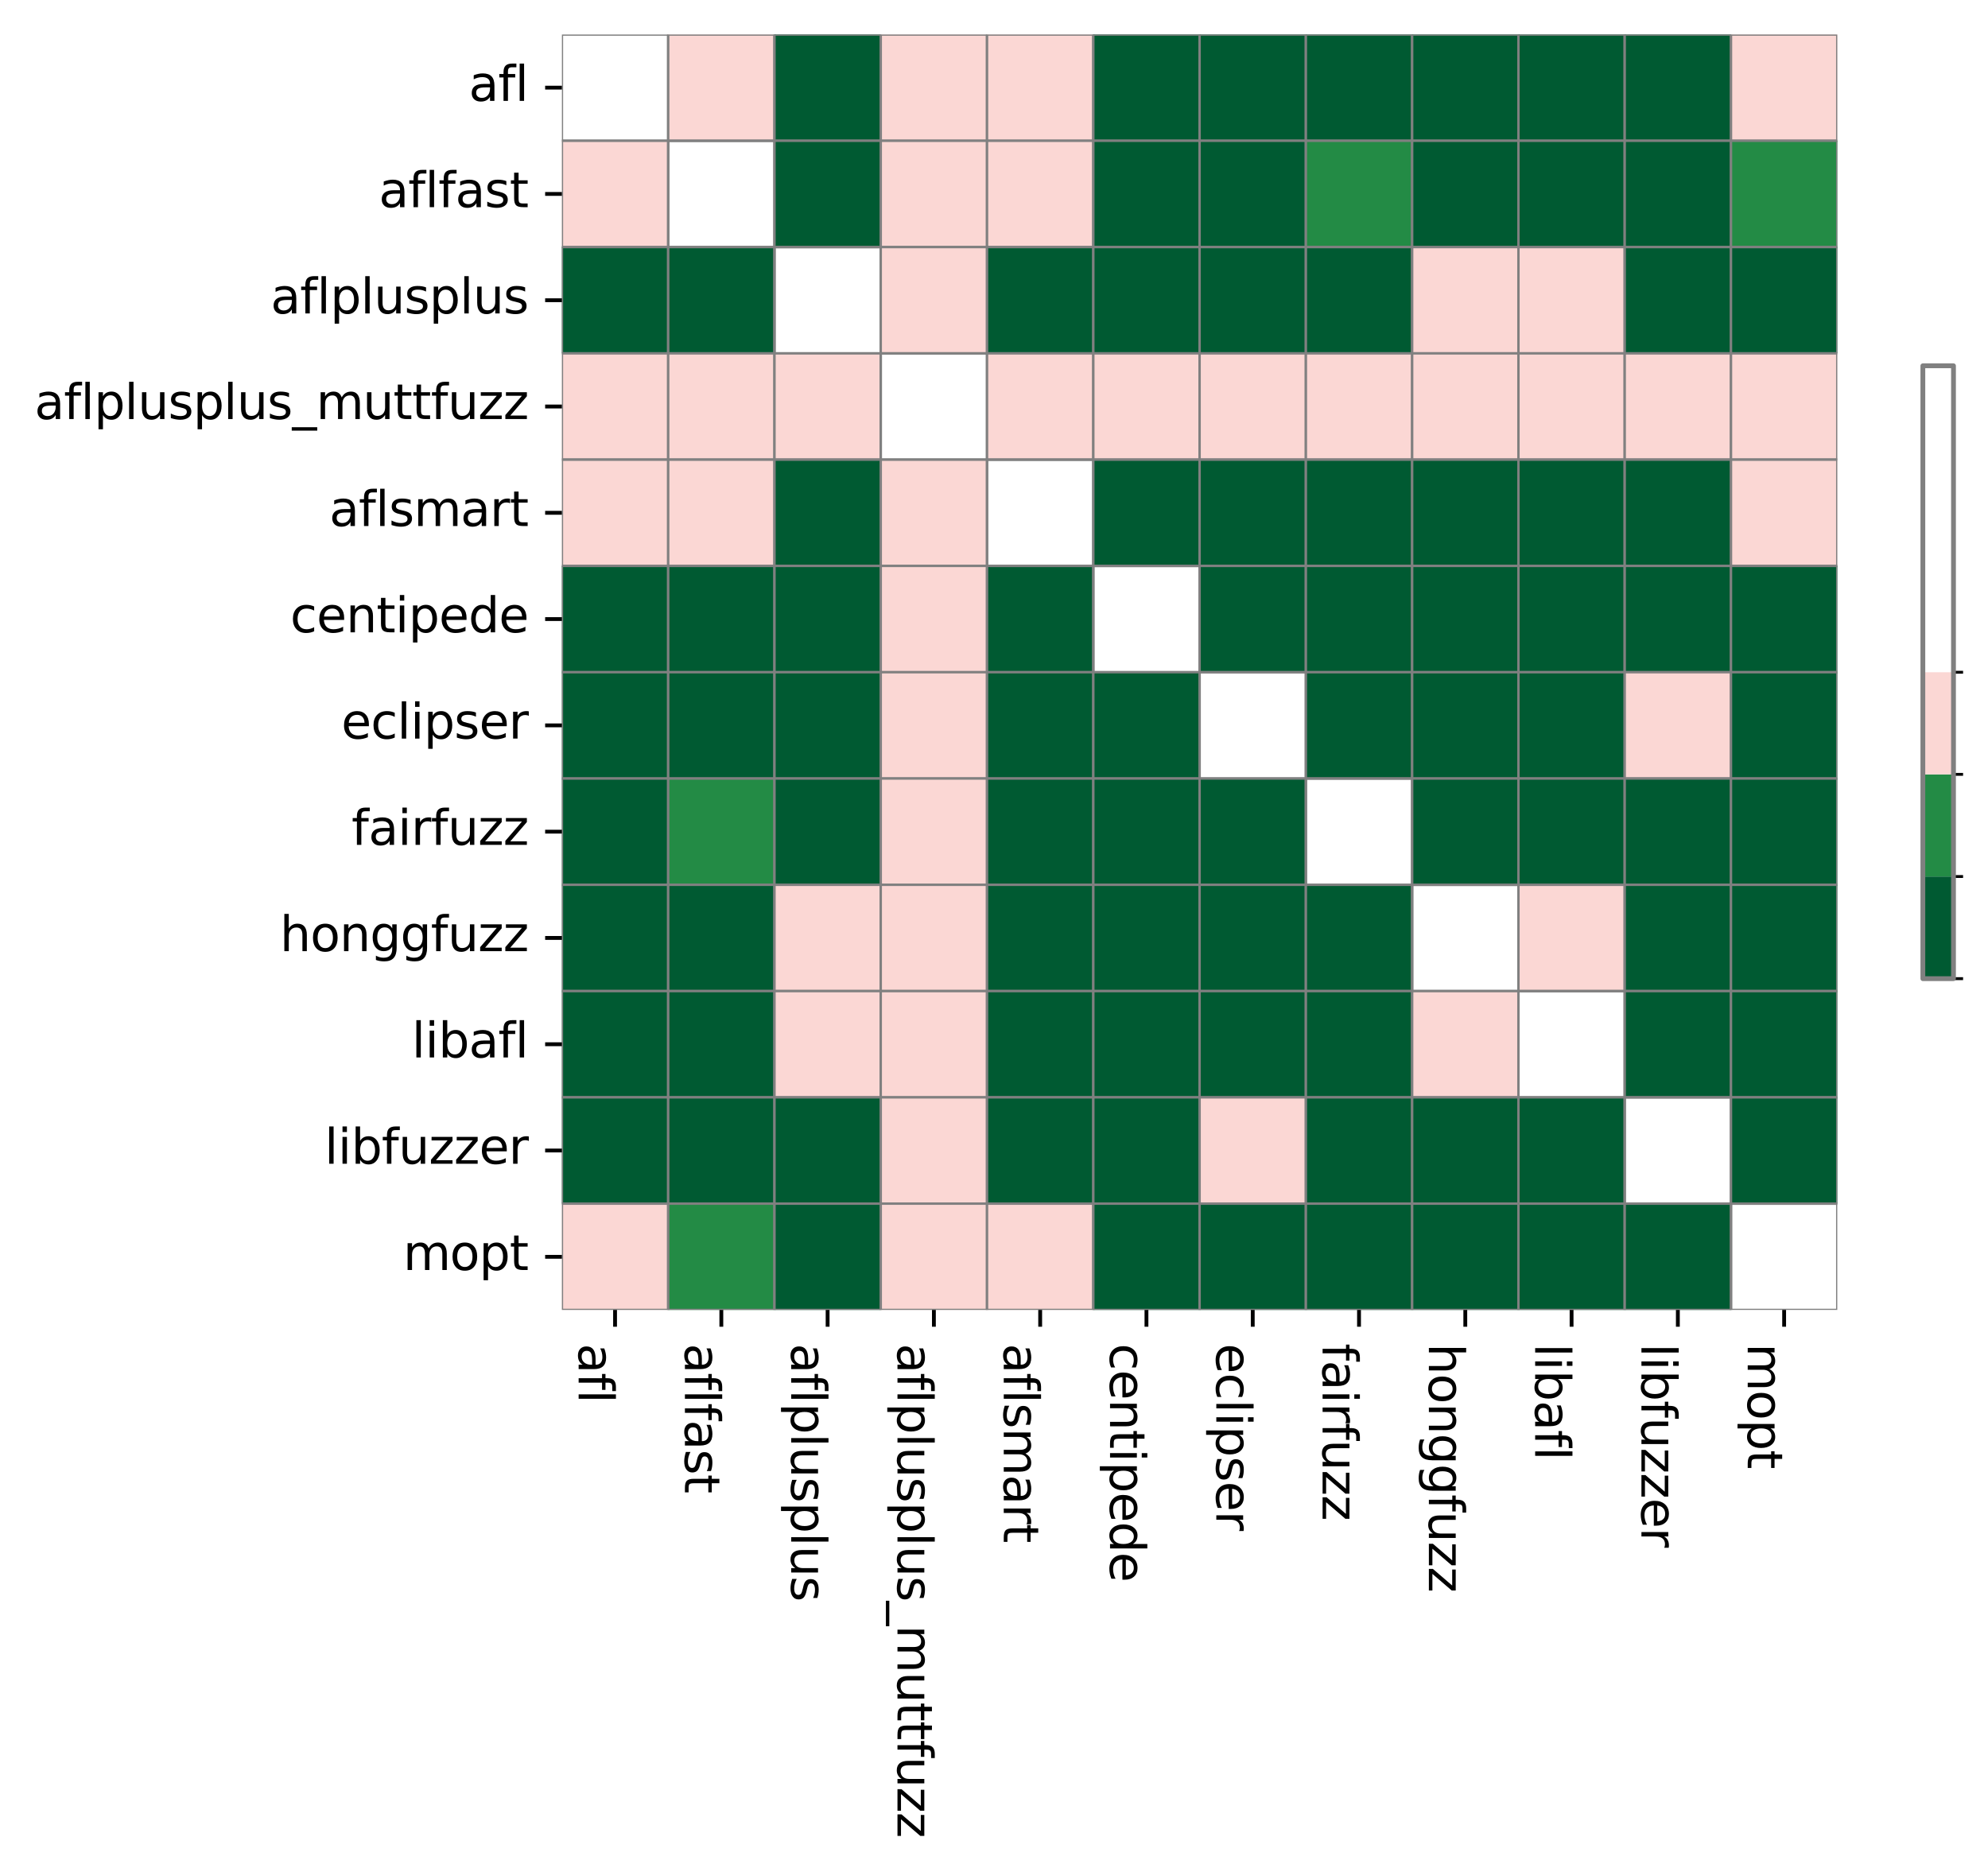 <?xml version="1.0" encoding="utf-8" standalone="no"?>
<!DOCTYPE svg PUBLIC "-//W3C//DTD SVG 1.1//EN"
  "http://www.w3.org/Graphics/SVG/1.1/DTD/svg11.dtd">
<svg xmlns:xlink="http://www.w3.org/1999/xlink" width="414.808pt" height="390.559pt" viewBox="0 0 414.808 390.559" xmlns="http://www.w3.org/2000/svg" version="1.1">
 <defs>
  <style type="text/css">*{stroke-linejoin: round; stroke-linecap: butt}</style>
 </defs>
 <g id="figure_1">
  <g id="patch_1">
   <path d="M 0 390.559 
L 414.808 390.559 
L 414.808 -0 
L 0 -0 
z
" style="fill: #ffffff"/>
  </g>
  <g id="axes_1">
   <g id="patch_2">
    <path d="M 117.247 273.312 
L 383.359 273.312 
L 383.359 7.2 
L 117.247 7.2 
z
" style="fill: #ffffff"/>
   </g>
   <g id="QuadMesh_1">
    <path d="M 117.247 7.2 
L 139.423 7.2 
L 139.423 29.376 
L 117.247 29.376 
L 117.247 7.2 
" clip-path="url(#pd96c0e16a4)" style="fill: none; stroke: #808080; stroke-width: 0.5"/>
    <path d="M 139.423 7.2 
L 161.599 7.2 
L 161.599 29.376 
L 139.423 29.376 
L 139.423 7.2 
" clip-path="url(#pd96c0e16a4)" style="fill: #fbd7d4; stroke: #808080; stroke-width: 0.5"/>
    <path d="M 161.599 7.2 
L 183.775 7.2 
L 183.775 29.376 
L 161.599 29.376 
L 161.599 7.2 
" clip-path="url(#pd96c0e16a4)" style="fill: #005a32; stroke: #808080; stroke-width: 0.5"/>
    <path d="M 183.775 7.2 
L 205.951 7.2 
L 205.951 29.376 
L 183.775 29.376 
L 183.775 7.2 
" clip-path="url(#pd96c0e16a4)" style="fill: #fbd7d4; stroke: #808080; stroke-width: 0.5"/>
    <path d="M 205.951 7.2 
L 228.127 7.2 
L 228.127 29.376 
L 205.951 29.376 
L 205.951 7.2 
" clip-path="url(#pd96c0e16a4)" style="fill: #fbd7d4; stroke: #808080; stroke-width: 0.5"/>
    <path d="M 228.127 7.2 
L 250.303 7.2 
L 250.303 29.376 
L 228.127 29.376 
L 228.127 7.2 
" clip-path="url(#pd96c0e16a4)" style="fill: #005a32; stroke: #808080; stroke-width: 0.5"/>
    <path d="M 250.303 7.2 
L 272.479 7.2 
L 272.479 29.376 
L 250.303 29.376 
L 250.303 7.2 
" clip-path="url(#pd96c0e16a4)" style="fill: #005a32; stroke: #808080; stroke-width: 0.5"/>
    <path d="M 272.479 7.2 
L 294.655 7.2 
L 294.655 29.376 
L 272.479 29.376 
L 272.479 7.2 
" clip-path="url(#pd96c0e16a4)" style="fill: #005a32; stroke: #808080; stroke-width: 0.5"/>
    <path d="M 294.655 7.2 
L 316.831 7.2 
L 316.831 29.376 
L 294.655 29.376 
L 294.655 7.2 
" clip-path="url(#pd96c0e16a4)" style="fill: #005a32; stroke: #808080; stroke-width: 0.5"/>
    <path d="M 316.831 7.2 
L 339.007 7.2 
L 339.007 29.376 
L 316.831 29.376 
L 316.831 7.2 
" clip-path="url(#pd96c0e16a4)" style="fill: #005a32; stroke: #808080; stroke-width: 0.5"/>
    <path d="M 339.007 7.2 
L 361.183 7.2 
L 361.183 29.376 
L 339.007 29.376 
L 339.007 7.2 
" clip-path="url(#pd96c0e16a4)" style="fill: #005a32; stroke: #808080; stroke-width: 0.5"/>
    <path d="M 361.183 7.2 
L 383.359 7.2 
L 383.359 29.376 
L 361.183 29.376 
L 361.183 7.2 
" clip-path="url(#pd96c0e16a4)" style="fill: #fbd7d4; stroke: #808080; stroke-width: 0.5"/>
    <path d="M 117.247 29.376 
L 139.423 29.376 
L 139.423 51.552 
L 117.247 51.552 
L 117.247 29.376 
" clip-path="url(#pd96c0e16a4)" style="fill: #fbd7d4; stroke: #808080; stroke-width: 0.5"/>
    <path d="M 139.423 29.376 
L 161.599 29.376 
L 161.599 51.552 
L 139.423 51.552 
L 139.423 29.376 
" clip-path="url(#pd96c0e16a4)" style="fill: none; stroke: #808080; stroke-width: 0.5"/>
    <path d="M 161.599 29.376 
L 183.775 29.376 
L 183.775 51.552 
L 161.599 51.552 
L 161.599 29.376 
" clip-path="url(#pd96c0e16a4)" style="fill: #005a32; stroke: #808080; stroke-width: 0.5"/>
    <path d="M 183.775 29.376 
L 205.951 29.376 
L 205.951 51.552 
L 183.775 51.552 
L 183.775 29.376 
" clip-path="url(#pd96c0e16a4)" style="fill: #fbd7d4; stroke: #808080; stroke-width: 0.5"/>
    <path d="M 205.951 29.376 
L 228.127 29.376 
L 228.127 51.552 
L 205.951 51.552 
L 205.951 29.376 
" clip-path="url(#pd96c0e16a4)" style="fill: #fbd7d4; stroke: #808080; stroke-width: 0.5"/>
    <path d="M 228.127 29.376 
L 250.303 29.376 
L 250.303 51.552 
L 228.127 51.552 
L 228.127 29.376 
" clip-path="url(#pd96c0e16a4)" style="fill: #005a32; stroke: #808080; stroke-width: 0.5"/>
    <path d="M 250.303 29.376 
L 272.479 29.376 
L 272.479 51.552 
L 250.303 51.552 
L 250.303 29.376 
" clip-path="url(#pd96c0e16a4)" style="fill: #005a32; stroke: #808080; stroke-width: 0.5"/>
    <path d="M 272.479 29.376 
L 294.655 29.376 
L 294.655 51.552 
L 272.479 51.552 
L 272.479 29.376 
" clip-path="url(#pd96c0e16a4)" style="fill: #238b45; stroke: #808080; stroke-width: 0.5"/>
    <path d="M 294.655 29.376 
L 316.831 29.376 
L 316.831 51.552 
L 294.655 51.552 
L 294.655 29.376 
" clip-path="url(#pd96c0e16a4)" style="fill: #005a32; stroke: #808080; stroke-width: 0.5"/>
    <path d="M 316.831 29.376 
L 339.007 29.376 
L 339.007 51.552 
L 316.831 51.552 
L 316.831 29.376 
" clip-path="url(#pd96c0e16a4)" style="fill: #005a32; stroke: #808080; stroke-width: 0.5"/>
    <path d="M 339.007 29.376 
L 361.183 29.376 
L 361.183 51.552 
L 339.007 51.552 
L 339.007 29.376 
" clip-path="url(#pd96c0e16a4)" style="fill: #005a32; stroke: #808080; stroke-width: 0.5"/>
    <path d="M 361.183 29.376 
L 383.359 29.376 
L 383.359 51.552 
L 361.183 51.552 
L 361.183 29.376 
" clip-path="url(#pd96c0e16a4)" style="fill: #238b45; stroke: #808080; stroke-width: 0.5"/>
    <path d="M 117.247 51.552 
L 139.423 51.552 
L 139.423 73.728 
L 117.247 73.728 
L 117.247 51.552 
" clip-path="url(#pd96c0e16a4)" style="fill: #005a32; stroke: #808080; stroke-width: 0.5"/>
    <path d="M 139.423 51.552 
L 161.599 51.552 
L 161.599 73.728 
L 139.423 73.728 
L 139.423 51.552 
" clip-path="url(#pd96c0e16a4)" style="fill: #005a32; stroke: #808080; stroke-width: 0.5"/>
    <path d="M 161.599 51.552 
L 183.775 51.552 
L 183.775 73.728 
L 161.599 73.728 
L 161.599 51.552 
" clip-path="url(#pd96c0e16a4)" style="fill: none; stroke: #808080; stroke-width: 0.5"/>
    <path d="M 183.775 51.552 
L 205.951 51.552 
L 205.951 73.728 
L 183.775 73.728 
L 183.775 51.552 
" clip-path="url(#pd96c0e16a4)" style="fill: #fbd7d4; stroke: #808080; stroke-width: 0.5"/>
    <path d="M 205.951 51.552 
L 228.127 51.552 
L 228.127 73.728 
L 205.951 73.728 
L 205.951 51.552 
" clip-path="url(#pd96c0e16a4)" style="fill: #005a32; stroke: #808080; stroke-width: 0.5"/>
    <path d="M 228.127 51.552 
L 250.303 51.552 
L 250.303 73.728 
L 228.127 73.728 
L 228.127 51.552 
" clip-path="url(#pd96c0e16a4)" style="fill: #005a32; stroke: #808080; stroke-width: 0.5"/>
    <path d="M 250.303 51.552 
L 272.479 51.552 
L 272.479 73.728 
L 250.303 73.728 
L 250.303 51.552 
" clip-path="url(#pd96c0e16a4)" style="fill: #005a32; stroke: #808080; stroke-width: 0.5"/>
    <path d="M 272.479 51.552 
L 294.655 51.552 
L 294.655 73.728 
L 272.479 73.728 
L 272.479 51.552 
" clip-path="url(#pd96c0e16a4)" style="fill: #005a32; stroke: #808080; stroke-width: 0.5"/>
    <path d="M 294.655 51.552 
L 316.831 51.552 
L 316.831 73.728 
L 294.655 73.728 
L 294.655 51.552 
" clip-path="url(#pd96c0e16a4)" style="fill: #fbd7d4; stroke: #808080; stroke-width: 0.5"/>
    <path d="M 316.831 51.552 
L 339.007 51.552 
L 339.007 73.728 
L 316.831 73.728 
L 316.831 51.552 
" clip-path="url(#pd96c0e16a4)" style="fill: #fbd7d4; stroke: #808080; stroke-width: 0.5"/>
    <path d="M 339.007 51.552 
L 361.183 51.552 
L 361.183 73.728 
L 339.007 73.728 
L 339.007 51.552 
" clip-path="url(#pd96c0e16a4)" style="fill: #005a32; stroke: #808080; stroke-width: 0.5"/>
    <path d="M 361.183 51.552 
L 383.359 51.552 
L 383.359 73.728 
L 361.183 73.728 
L 361.183 51.552 
" clip-path="url(#pd96c0e16a4)" style="fill: #005a32; stroke: #808080; stroke-width: 0.5"/>
    <path d="M 117.247 73.728 
L 139.423 73.728 
L 139.423 95.904 
L 117.247 95.904 
L 117.247 73.728 
" clip-path="url(#pd96c0e16a4)" style="fill: #fbd7d4; stroke: #808080; stroke-width: 0.5"/>
    <path d="M 139.423 73.728 
L 161.599 73.728 
L 161.599 95.904 
L 139.423 95.904 
L 139.423 73.728 
" clip-path="url(#pd96c0e16a4)" style="fill: #fbd7d4; stroke: #808080; stroke-width: 0.5"/>
    <path d="M 161.599 73.728 
L 183.775 73.728 
L 183.775 95.904 
L 161.599 95.904 
L 161.599 73.728 
" clip-path="url(#pd96c0e16a4)" style="fill: #fbd7d4; stroke: #808080; stroke-width: 0.5"/>
    <path d="M 183.775 73.728 
L 205.951 73.728 
L 205.951 95.904 
L 183.775 95.904 
L 183.775 73.728 
" clip-path="url(#pd96c0e16a4)" style="fill: none; stroke: #808080; stroke-width: 0.5"/>
    <path d="M 205.951 73.728 
L 228.127 73.728 
L 228.127 95.904 
L 205.951 95.904 
L 205.951 73.728 
" clip-path="url(#pd96c0e16a4)" style="fill: #fbd7d4; stroke: #808080; stroke-width: 0.5"/>
    <path d="M 228.127 73.728 
L 250.303 73.728 
L 250.303 95.904 
L 228.127 95.904 
L 228.127 73.728 
" clip-path="url(#pd96c0e16a4)" style="fill: #fbd7d4; stroke: #808080; stroke-width: 0.5"/>
    <path d="M 250.303 73.728 
L 272.479 73.728 
L 272.479 95.904 
L 250.303 95.904 
L 250.303 73.728 
" clip-path="url(#pd96c0e16a4)" style="fill: #fbd7d4; stroke: #808080; stroke-width: 0.5"/>
    <path d="M 272.479 73.728 
L 294.655 73.728 
L 294.655 95.904 
L 272.479 95.904 
L 272.479 73.728 
" clip-path="url(#pd96c0e16a4)" style="fill: #fbd7d4; stroke: #808080; stroke-width: 0.5"/>
    <path d="M 294.655 73.728 
L 316.831 73.728 
L 316.831 95.904 
L 294.655 95.904 
L 294.655 73.728 
" clip-path="url(#pd96c0e16a4)" style="fill: #fbd7d4; stroke: #808080; stroke-width: 0.5"/>
    <path d="M 316.831 73.728 
L 339.007 73.728 
L 339.007 95.904 
L 316.831 95.904 
L 316.831 73.728 
" clip-path="url(#pd96c0e16a4)" style="fill: #fbd7d4; stroke: #808080; stroke-width: 0.5"/>
    <path d="M 339.007 73.728 
L 361.183 73.728 
L 361.183 95.904 
L 339.007 95.904 
L 339.007 73.728 
" clip-path="url(#pd96c0e16a4)" style="fill: #fbd7d4; stroke: #808080; stroke-width: 0.5"/>
    <path d="M 361.183 73.728 
L 383.359 73.728 
L 383.359 95.904 
L 361.183 95.904 
L 361.183 73.728 
" clip-path="url(#pd96c0e16a4)" style="fill: #fbd7d4; stroke: #808080; stroke-width: 0.5"/>
    <path d="M 117.247 95.904 
L 139.423 95.904 
L 139.423 118.08 
L 117.247 118.08 
L 117.247 95.904 
" clip-path="url(#pd96c0e16a4)" style="fill: #fbd7d4; stroke: #808080; stroke-width: 0.5"/>
    <path d="M 139.423 95.904 
L 161.599 95.904 
L 161.599 118.08 
L 139.423 118.08 
L 139.423 95.904 
" clip-path="url(#pd96c0e16a4)" style="fill: #fbd7d4; stroke: #808080; stroke-width: 0.5"/>
    <path d="M 161.599 95.904 
L 183.775 95.904 
L 183.775 118.08 
L 161.599 118.08 
L 161.599 95.904 
" clip-path="url(#pd96c0e16a4)" style="fill: #005a32; stroke: #808080; stroke-width: 0.5"/>
    <path d="M 183.775 95.904 
L 205.951 95.904 
L 205.951 118.08 
L 183.775 118.08 
L 183.775 95.904 
" clip-path="url(#pd96c0e16a4)" style="fill: #fbd7d4; stroke: #808080; stroke-width: 0.5"/>
    <path d="M 205.951 95.904 
L 228.127 95.904 
L 228.127 118.08 
L 205.951 118.08 
L 205.951 95.904 
" clip-path="url(#pd96c0e16a4)" style="fill: none; stroke: #808080; stroke-width: 0.5"/>
    <path d="M 228.127 95.904 
L 250.303 95.904 
L 250.303 118.08 
L 228.127 118.08 
L 228.127 95.904 
" clip-path="url(#pd96c0e16a4)" style="fill: #005a32; stroke: #808080; stroke-width: 0.5"/>
    <path d="M 250.303 95.904 
L 272.479 95.904 
L 272.479 118.08 
L 250.303 118.08 
L 250.303 95.904 
" clip-path="url(#pd96c0e16a4)" style="fill: #005a32; stroke: #808080; stroke-width: 0.5"/>
    <path d="M 272.479 95.904 
L 294.655 95.904 
L 294.655 118.08 
L 272.479 118.08 
L 272.479 95.904 
" clip-path="url(#pd96c0e16a4)" style="fill: #005a32; stroke: #808080; stroke-width: 0.5"/>
    <path d="M 294.655 95.904 
L 316.831 95.904 
L 316.831 118.08 
L 294.655 118.08 
L 294.655 95.904 
" clip-path="url(#pd96c0e16a4)" style="fill: #005a32; stroke: #808080; stroke-width: 0.5"/>
    <path d="M 316.831 95.904 
L 339.007 95.904 
L 339.007 118.08 
L 316.831 118.08 
L 316.831 95.904 
" clip-path="url(#pd96c0e16a4)" style="fill: #005a32; stroke: #808080; stroke-width: 0.5"/>
    <path d="M 339.007 95.904 
L 361.183 95.904 
L 361.183 118.08 
L 339.007 118.08 
L 339.007 95.904 
" clip-path="url(#pd96c0e16a4)" style="fill: #005a32; stroke: #808080; stroke-width: 0.5"/>
    <path d="M 361.183 95.904 
L 383.359 95.904 
L 383.359 118.08 
L 361.183 118.08 
L 361.183 95.904 
" clip-path="url(#pd96c0e16a4)" style="fill: #fbd7d4; stroke: #808080; stroke-width: 0.5"/>
    <path d="M 117.247 118.08 
L 139.423 118.08 
L 139.423 140.256 
L 117.247 140.256 
L 117.247 118.08 
" clip-path="url(#pd96c0e16a4)" style="fill: #005a32; stroke: #808080; stroke-width: 0.5"/>
    <path d="M 139.423 118.08 
L 161.599 118.08 
L 161.599 140.256 
L 139.423 140.256 
L 139.423 118.08 
" clip-path="url(#pd96c0e16a4)" style="fill: #005a32; stroke: #808080; stroke-width: 0.5"/>
    <path d="M 161.599 118.08 
L 183.775 118.08 
L 183.775 140.256 
L 161.599 140.256 
L 161.599 118.08 
" clip-path="url(#pd96c0e16a4)" style="fill: #005a32; stroke: #808080; stroke-width: 0.5"/>
    <path d="M 183.775 118.08 
L 205.951 118.08 
L 205.951 140.256 
L 183.775 140.256 
L 183.775 118.08 
" clip-path="url(#pd96c0e16a4)" style="fill: #fbd7d4; stroke: #808080; stroke-width: 0.5"/>
    <path d="M 205.951 118.08 
L 228.127 118.08 
L 228.127 140.256 
L 205.951 140.256 
L 205.951 118.08 
" clip-path="url(#pd96c0e16a4)" style="fill: #005a32; stroke: #808080; stroke-width: 0.5"/>
    <path d="M 228.127 118.08 
L 250.303 118.08 
L 250.303 140.256 
L 228.127 140.256 
L 228.127 118.08 
" clip-path="url(#pd96c0e16a4)" style="fill: none; stroke: #808080; stroke-width: 0.5"/>
    <path d="M 250.303 118.08 
L 272.479 118.08 
L 272.479 140.256 
L 250.303 140.256 
L 250.303 118.08 
" clip-path="url(#pd96c0e16a4)" style="fill: #005a32; stroke: #808080; stroke-width: 0.5"/>
    <path d="M 272.479 118.08 
L 294.655 118.08 
L 294.655 140.256 
L 272.479 140.256 
L 272.479 118.08 
" clip-path="url(#pd96c0e16a4)" style="fill: #005a32; stroke: #808080; stroke-width: 0.5"/>
    <path d="M 294.655 118.08 
L 316.831 118.08 
L 316.831 140.256 
L 294.655 140.256 
L 294.655 118.08 
" clip-path="url(#pd96c0e16a4)" style="fill: #005a32; stroke: #808080; stroke-width: 0.5"/>
    <path d="M 316.831 118.08 
L 339.007 118.08 
L 339.007 140.256 
L 316.831 140.256 
L 316.831 118.08 
" clip-path="url(#pd96c0e16a4)" style="fill: #005a32; stroke: #808080; stroke-width: 0.5"/>
    <path d="M 339.007 118.08 
L 361.183 118.08 
L 361.183 140.256 
L 339.007 140.256 
L 339.007 118.08 
" clip-path="url(#pd96c0e16a4)" style="fill: #005a32; stroke: #808080; stroke-width: 0.5"/>
    <path d="M 361.183 118.08 
L 383.359 118.08 
L 383.359 140.256 
L 361.183 140.256 
L 361.183 118.08 
" clip-path="url(#pd96c0e16a4)" style="fill: #005a32; stroke: #808080; stroke-width: 0.5"/>
    <path d="M 117.247 140.256 
L 139.423 140.256 
L 139.423 162.432 
L 117.247 162.432 
L 117.247 140.256 
" clip-path="url(#pd96c0e16a4)" style="fill: #005a32; stroke: #808080; stroke-width: 0.5"/>
    <path d="M 139.423 140.256 
L 161.599 140.256 
L 161.599 162.432 
L 139.423 162.432 
L 139.423 140.256 
" clip-path="url(#pd96c0e16a4)" style="fill: #005a32; stroke: #808080; stroke-width: 0.5"/>
    <path d="M 161.599 140.256 
L 183.775 140.256 
L 183.775 162.432 
L 161.599 162.432 
L 161.599 140.256 
" clip-path="url(#pd96c0e16a4)" style="fill: #005a32; stroke: #808080; stroke-width: 0.5"/>
    <path d="M 183.775 140.256 
L 205.951 140.256 
L 205.951 162.432 
L 183.775 162.432 
L 183.775 140.256 
" clip-path="url(#pd96c0e16a4)" style="fill: #fbd7d4; stroke: #808080; stroke-width: 0.5"/>
    <path d="M 205.951 140.256 
L 228.127 140.256 
L 228.127 162.432 
L 205.951 162.432 
L 205.951 140.256 
" clip-path="url(#pd96c0e16a4)" style="fill: #005a32; stroke: #808080; stroke-width: 0.5"/>
    <path d="M 228.127 140.256 
L 250.303 140.256 
L 250.303 162.432 
L 228.127 162.432 
L 228.127 140.256 
" clip-path="url(#pd96c0e16a4)" style="fill: #005a32; stroke: #808080; stroke-width: 0.5"/>
    <path d="M 250.303 140.256 
L 272.479 140.256 
L 272.479 162.432 
L 250.303 162.432 
L 250.303 140.256 
" clip-path="url(#pd96c0e16a4)" style="fill: none; stroke: #808080; stroke-width: 0.5"/>
    <path d="M 272.479 140.256 
L 294.655 140.256 
L 294.655 162.432 
L 272.479 162.432 
L 272.479 140.256 
" clip-path="url(#pd96c0e16a4)" style="fill: #005a32; stroke: #808080; stroke-width: 0.5"/>
    <path d="M 294.655 140.256 
L 316.831 140.256 
L 316.831 162.432 
L 294.655 162.432 
L 294.655 140.256 
" clip-path="url(#pd96c0e16a4)" style="fill: #005a32; stroke: #808080; stroke-width: 0.5"/>
    <path d="M 316.831 140.256 
L 339.007 140.256 
L 339.007 162.432 
L 316.831 162.432 
L 316.831 140.256 
" clip-path="url(#pd96c0e16a4)" style="fill: #005a32; stroke: #808080; stroke-width: 0.5"/>
    <path d="M 339.007 140.256 
L 361.183 140.256 
L 361.183 162.432 
L 339.007 162.432 
L 339.007 140.256 
" clip-path="url(#pd96c0e16a4)" style="fill: #fbd7d4; stroke: #808080; stroke-width: 0.5"/>
    <path d="M 361.183 140.256 
L 383.359 140.256 
L 383.359 162.432 
L 361.183 162.432 
L 361.183 140.256 
" clip-path="url(#pd96c0e16a4)" style="fill: #005a32; stroke: #808080; stroke-width: 0.5"/>
    <path d="M 117.247 162.432 
L 139.423 162.432 
L 139.423 184.608 
L 117.247 184.608 
L 117.247 162.432 
" clip-path="url(#pd96c0e16a4)" style="fill: #005a32; stroke: #808080; stroke-width: 0.5"/>
    <path d="M 139.423 162.432 
L 161.599 162.432 
L 161.599 184.608 
L 139.423 184.608 
L 139.423 162.432 
" clip-path="url(#pd96c0e16a4)" style="fill: #238b45; stroke: #808080; stroke-width: 0.5"/>
    <path d="M 161.599 162.432 
L 183.775 162.432 
L 183.775 184.608 
L 161.599 184.608 
L 161.599 162.432 
" clip-path="url(#pd96c0e16a4)" style="fill: #005a32; stroke: #808080; stroke-width: 0.5"/>
    <path d="M 183.775 162.432 
L 205.951 162.432 
L 205.951 184.608 
L 183.775 184.608 
L 183.775 162.432 
" clip-path="url(#pd96c0e16a4)" style="fill: #fbd7d4; stroke: #808080; stroke-width: 0.5"/>
    <path d="M 205.951 162.432 
L 228.127 162.432 
L 228.127 184.608 
L 205.951 184.608 
L 205.951 162.432 
" clip-path="url(#pd96c0e16a4)" style="fill: #005a32; stroke: #808080; stroke-width: 0.5"/>
    <path d="M 228.127 162.432 
L 250.303 162.432 
L 250.303 184.608 
L 228.127 184.608 
L 228.127 162.432 
" clip-path="url(#pd96c0e16a4)" style="fill: #005a32; stroke: #808080; stroke-width: 0.5"/>
    <path d="M 250.303 162.432 
L 272.479 162.432 
L 272.479 184.608 
L 250.303 184.608 
L 250.303 162.432 
" clip-path="url(#pd96c0e16a4)" style="fill: #005a32; stroke: #808080; stroke-width: 0.5"/>
    <path d="M 272.479 162.432 
L 294.655 162.432 
L 294.655 184.608 
L 272.479 184.608 
L 272.479 162.432 
" clip-path="url(#pd96c0e16a4)" style="fill: none; stroke: #808080; stroke-width: 0.5"/>
    <path d="M 294.655 162.432 
L 316.831 162.432 
L 316.831 184.608 
L 294.655 184.608 
L 294.655 162.432 
" clip-path="url(#pd96c0e16a4)" style="fill: #005a32; stroke: #808080; stroke-width: 0.5"/>
    <path d="M 316.831 162.432 
L 339.007 162.432 
L 339.007 184.608 
L 316.831 184.608 
L 316.831 162.432 
" clip-path="url(#pd96c0e16a4)" style="fill: #005a32; stroke: #808080; stroke-width: 0.5"/>
    <path d="M 339.007 162.432 
L 361.183 162.432 
L 361.183 184.608 
L 339.007 184.608 
L 339.007 162.432 
" clip-path="url(#pd96c0e16a4)" style="fill: #005a32; stroke: #808080; stroke-width: 0.5"/>
    <path d="M 361.183 162.432 
L 383.359 162.432 
L 383.359 184.608 
L 361.183 184.608 
L 361.183 162.432 
" clip-path="url(#pd96c0e16a4)" style="fill: #005a32; stroke: #808080; stroke-width: 0.5"/>
    <path d="M 117.247 184.608 
L 139.423 184.608 
L 139.423 206.784 
L 117.247 206.784 
L 117.247 184.608 
" clip-path="url(#pd96c0e16a4)" style="fill: #005a32; stroke: #808080; stroke-width: 0.5"/>
    <path d="M 139.423 184.608 
L 161.599 184.608 
L 161.599 206.784 
L 139.423 206.784 
L 139.423 184.608 
" clip-path="url(#pd96c0e16a4)" style="fill: #005a32; stroke: #808080; stroke-width: 0.5"/>
    <path d="M 161.599 184.608 
L 183.775 184.608 
L 183.775 206.784 
L 161.599 206.784 
L 161.599 184.608 
" clip-path="url(#pd96c0e16a4)" style="fill: #fbd7d4; stroke: #808080; stroke-width: 0.5"/>
    <path d="M 183.775 184.608 
L 205.951 184.608 
L 205.951 206.784 
L 183.775 206.784 
L 183.775 184.608 
" clip-path="url(#pd96c0e16a4)" style="fill: #fbd7d4; stroke: #808080; stroke-width: 0.5"/>
    <path d="M 205.951 184.608 
L 228.127 184.608 
L 228.127 206.784 
L 205.951 206.784 
L 205.951 184.608 
" clip-path="url(#pd96c0e16a4)" style="fill: #005a32; stroke: #808080; stroke-width: 0.5"/>
    <path d="M 228.127 184.608 
L 250.303 184.608 
L 250.303 206.784 
L 228.127 206.784 
L 228.127 184.608 
" clip-path="url(#pd96c0e16a4)" style="fill: #005a32; stroke: #808080; stroke-width: 0.5"/>
    <path d="M 250.303 184.608 
L 272.479 184.608 
L 272.479 206.784 
L 250.303 206.784 
L 250.303 184.608 
" clip-path="url(#pd96c0e16a4)" style="fill: #005a32; stroke: #808080; stroke-width: 0.5"/>
    <path d="M 272.479 184.608 
L 294.655 184.608 
L 294.655 206.784 
L 272.479 206.784 
L 272.479 184.608 
" clip-path="url(#pd96c0e16a4)" style="fill: #005a32; stroke: #808080; stroke-width: 0.5"/>
    <path d="M 294.655 184.608 
L 316.831 184.608 
L 316.831 206.784 
L 294.655 206.784 
L 294.655 184.608 
" clip-path="url(#pd96c0e16a4)" style="fill: none; stroke: #808080; stroke-width: 0.5"/>
    <path d="M 316.831 184.608 
L 339.007 184.608 
L 339.007 206.784 
L 316.831 206.784 
L 316.831 184.608 
" clip-path="url(#pd96c0e16a4)" style="fill: #fbd7d4; stroke: #808080; stroke-width: 0.5"/>
    <path d="M 339.007 184.608 
L 361.183 184.608 
L 361.183 206.784 
L 339.007 206.784 
L 339.007 184.608 
" clip-path="url(#pd96c0e16a4)" style="fill: #005a32; stroke: #808080; stroke-width: 0.5"/>
    <path d="M 361.183 184.608 
L 383.359 184.608 
L 383.359 206.784 
L 361.183 206.784 
L 361.183 184.608 
" clip-path="url(#pd96c0e16a4)" style="fill: #005a32; stroke: #808080; stroke-width: 0.5"/>
    <path d="M 117.247 206.784 
L 139.423 206.784 
L 139.423 228.96 
L 117.247 228.96 
L 117.247 206.784 
" clip-path="url(#pd96c0e16a4)" style="fill: #005a32; stroke: #808080; stroke-width: 0.5"/>
    <path d="M 139.423 206.784 
L 161.599 206.784 
L 161.599 228.96 
L 139.423 228.96 
L 139.423 206.784 
" clip-path="url(#pd96c0e16a4)" style="fill: #005a32; stroke: #808080; stroke-width: 0.5"/>
    <path d="M 161.599 206.784 
L 183.775 206.784 
L 183.775 228.96 
L 161.599 228.96 
L 161.599 206.784 
" clip-path="url(#pd96c0e16a4)" style="fill: #fbd7d4; stroke: #808080; stroke-width: 0.5"/>
    <path d="M 183.775 206.784 
L 205.951 206.784 
L 205.951 228.96 
L 183.775 228.96 
L 183.775 206.784 
" clip-path="url(#pd96c0e16a4)" style="fill: #fbd7d4; stroke: #808080; stroke-width: 0.5"/>
    <path d="M 205.951 206.784 
L 228.127 206.784 
L 228.127 228.96 
L 205.951 228.96 
L 205.951 206.784 
" clip-path="url(#pd96c0e16a4)" style="fill: #005a32; stroke: #808080; stroke-width: 0.5"/>
    <path d="M 228.127 206.784 
L 250.303 206.784 
L 250.303 228.96 
L 228.127 228.96 
L 228.127 206.784 
" clip-path="url(#pd96c0e16a4)" style="fill: #005a32; stroke: #808080; stroke-width: 0.5"/>
    <path d="M 250.303 206.784 
L 272.479 206.784 
L 272.479 228.96 
L 250.303 228.96 
L 250.303 206.784 
" clip-path="url(#pd96c0e16a4)" style="fill: #005a32; stroke: #808080; stroke-width: 0.5"/>
    <path d="M 272.479 206.784 
L 294.655 206.784 
L 294.655 228.96 
L 272.479 228.96 
L 272.479 206.784 
" clip-path="url(#pd96c0e16a4)" style="fill: #005a32; stroke: #808080; stroke-width: 0.5"/>
    <path d="M 294.655 206.784 
L 316.831 206.784 
L 316.831 228.96 
L 294.655 228.96 
L 294.655 206.784 
" clip-path="url(#pd96c0e16a4)" style="fill: #fbd7d4; stroke: #808080; stroke-width: 0.5"/>
    <path d="M 316.831 206.784 
L 339.007 206.784 
L 339.007 228.96 
L 316.831 228.96 
L 316.831 206.784 
" clip-path="url(#pd96c0e16a4)" style="fill: none; stroke: #808080; stroke-width: 0.5"/>
    <path d="M 339.007 206.784 
L 361.183 206.784 
L 361.183 228.96 
L 339.007 228.96 
L 339.007 206.784 
" clip-path="url(#pd96c0e16a4)" style="fill: #005a32; stroke: #808080; stroke-width: 0.5"/>
    <path d="M 361.183 206.784 
L 383.359 206.784 
L 383.359 228.96 
L 361.183 228.96 
L 361.183 206.784 
" clip-path="url(#pd96c0e16a4)" style="fill: #005a32; stroke: #808080; stroke-width: 0.5"/>
    <path d="M 117.247 228.96 
L 139.423 228.96 
L 139.423 251.136 
L 117.247 251.136 
L 117.247 228.96 
" clip-path="url(#pd96c0e16a4)" style="fill: #005a32; stroke: #808080; stroke-width: 0.5"/>
    <path d="M 139.423 228.96 
L 161.599 228.96 
L 161.599 251.136 
L 139.423 251.136 
L 139.423 228.96 
" clip-path="url(#pd96c0e16a4)" style="fill: #005a32; stroke: #808080; stroke-width: 0.5"/>
    <path d="M 161.599 228.96 
L 183.775 228.96 
L 183.775 251.136 
L 161.599 251.136 
L 161.599 228.96 
" clip-path="url(#pd96c0e16a4)" style="fill: #005a32; stroke: #808080; stroke-width: 0.5"/>
    <path d="M 183.775 228.96 
L 205.951 228.96 
L 205.951 251.136 
L 183.775 251.136 
L 183.775 228.96 
" clip-path="url(#pd96c0e16a4)" style="fill: #fbd7d4; stroke: #808080; stroke-width: 0.5"/>
    <path d="M 205.951 228.96 
L 228.127 228.96 
L 228.127 251.136 
L 205.951 251.136 
L 205.951 228.96 
" clip-path="url(#pd96c0e16a4)" style="fill: #005a32; stroke: #808080; stroke-width: 0.5"/>
    <path d="M 228.127 228.96 
L 250.303 228.96 
L 250.303 251.136 
L 228.127 251.136 
L 228.127 228.96 
" clip-path="url(#pd96c0e16a4)" style="fill: #005a32; stroke: #808080; stroke-width: 0.5"/>
    <path d="M 250.303 228.96 
L 272.479 228.96 
L 272.479 251.136 
L 250.303 251.136 
L 250.303 228.96 
" clip-path="url(#pd96c0e16a4)" style="fill: #fbd7d4; stroke: #808080; stroke-width: 0.5"/>
    <path d="M 272.479 228.96 
L 294.655 228.96 
L 294.655 251.136 
L 272.479 251.136 
L 272.479 228.96 
" clip-path="url(#pd96c0e16a4)" style="fill: #005a32; stroke: #808080; stroke-width: 0.5"/>
    <path d="M 294.655 228.96 
L 316.831 228.96 
L 316.831 251.136 
L 294.655 251.136 
L 294.655 228.96 
" clip-path="url(#pd96c0e16a4)" style="fill: #005a32; stroke: #808080; stroke-width: 0.5"/>
    <path d="M 316.831 228.96 
L 339.007 228.96 
L 339.007 251.136 
L 316.831 251.136 
L 316.831 228.96 
" clip-path="url(#pd96c0e16a4)" style="fill: #005a32; stroke: #808080; stroke-width: 0.5"/>
    <path d="M 339.007 228.96 
L 361.183 228.96 
L 361.183 251.136 
L 339.007 251.136 
L 339.007 228.96 
" clip-path="url(#pd96c0e16a4)" style="fill: none; stroke: #808080; stroke-width: 0.5"/>
    <path d="M 361.183 228.96 
L 383.359 228.96 
L 383.359 251.136 
L 361.183 251.136 
L 361.183 228.96 
" clip-path="url(#pd96c0e16a4)" style="fill: #005a32; stroke: #808080; stroke-width: 0.5"/>
    <path d="M 117.247 251.136 
L 139.423 251.136 
L 139.423 273.312 
L 117.247 273.312 
L 117.247 251.136 
" clip-path="url(#pd96c0e16a4)" style="fill: #fbd7d4; stroke: #808080; stroke-width: 0.5"/>
    <path d="M 139.423 251.136 
L 161.599 251.136 
L 161.599 273.312 
L 139.423 273.312 
L 139.423 251.136 
" clip-path="url(#pd96c0e16a4)" style="fill: #238b45; stroke: #808080; stroke-width: 0.5"/>
    <path d="M 161.599 251.136 
L 183.775 251.136 
L 183.775 273.312 
L 161.599 273.312 
L 161.599 251.136 
" clip-path="url(#pd96c0e16a4)" style="fill: #005a32; stroke: #808080; stroke-width: 0.5"/>
    <path d="M 183.775 251.136 
L 205.951 251.136 
L 205.951 273.312 
L 183.775 273.312 
L 183.775 251.136 
" clip-path="url(#pd96c0e16a4)" style="fill: #fbd7d4; stroke: #808080; stroke-width: 0.5"/>
    <path d="M 205.951 251.136 
L 228.127 251.136 
L 228.127 273.312 
L 205.951 273.312 
L 205.951 251.136 
" clip-path="url(#pd96c0e16a4)" style="fill: #fbd7d4; stroke: #808080; stroke-width: 0.5"/>
    <path d="M 228.127 251.136 
L 250.303 251.136 
L 250.303 273.312 
L 228.127 273.312 
L 228.127 251.136 
" clip-path="url(#pd96c0e16a4)" style="fill: #005a32; stroke: #808080; stroke-width: 0.5"/>
    <path d="M 250.303 251.136 
L 272.479 251.136 
L 272.479 273.312 
L 250.303 273.312 
L 250.303 251.136 
" clip-path="url(#pd96c0e16a4)" style="fill: #005a32; stroke: #808080; stroke-width: 0.5"/>
    <path d="M 272.479 251.136 
L 294.655 251.136 
L 294.655 273.312 
L 272.479 273.312 
L 272.479 251.136 
" clip-path="url(#pd96c0e16a4)" style="fill: #005a32; stroke: #808080; stroke-width: 0.5"/>
    <path d="M 294.655 251.136 
L 316.831 251.136 
L 316.831 273.312 
L 294.655 273.312 
L 294.655 251.136 
" clip-path="url(#pd96c0e16a4)" style="fill: #005a32; stroke: #808080; stroke-width: 0.5"/>
    <path d="M 316.831 251.136 
L 339.007 251.136 
L 339.007 273.312 
L 316.831 273.312 
L 316.831 251.136 
" clip-path="url(#pd96c0e16a4)" style="fill: #005a32; stroke: #808080; stroke-width: 0.5"/>
    <path d="M 339.007 251.136 
L 361.183 251.136 
L 361.183 273.312 
L 339.007 273.312 
L 339.007 251.136 
" clip-path="url(#pd96c0e16a4)" style="fill: #005a32; stroke: #808080; stroke-width: 0.5"/>
    <path d="M 361.183 251.136 
L 383.359 251.136 
L 383.359 273.312 
L 361.183 273.312 
L 361.183 251.136 
" clip-path="url(#pd96c0e16a4)" style="fill: none; stroke: #808080; stroke-width: 0.5"/>
   </g>
   <g id="matplotlib.axis_1">
    <g id="xtick_1">
     <g id="line2d_1">
      <defs>
       <path id="m0da92d76fd" d="M 0 0 
L 0 3.5 
" style="stroke: #000000; stroke-width: 0.8"/>
      </defs>
      <g>
       <use xlink:href="#m0da92d76fd" x="128.335" y="273.312" style="stroke: #000000; stroke-width: 0.8"/>
      </g>
     </g>
     <g id="text_1">
      <!-- afl -->
      <g transform="translate(120.736 280.312) rotate(-270) scale(0.1 -0.1)">
       <defs>
        <path id="DejaVuSans-61" d="M 2194 1759 
Q 1497 1759 1228 1600 
Q 959 1441 959 1056 
Q 959 750 1161 570 
Q 1363 391 1709 391 
Q 2188 391 2477 730 
Q 2766 1069 2766 1631 
L 2766 1759 
L 2194 1759 
z
M 3341 1997 
L 3341 0 
L 2766 0 
L 2766 531 
Q 2569 213 2275 61 
Q 1981 -91 1556 -91 
Q 1019 -91 701 211 
Q 384 513 384 1019 
Q 384 1609 779 1909 
Q 1175 2209 1959 2209 
L 2766 2209 
L 2766 2266 
Q 2766 2663 2505 2880 
Q 2244 3097 1772 3097 
Q 1472 3097 1187 3025 
Q 903 2953 641 2809 
L 641 3341 
Q 956 3463 1253 3523 
Q 1550 3584 1831 3584 
Q 2591 3584 2966 3190 
Q 3341 2797 3341 1997 
z
" transform="scale(0.016)"/>
        <path id="DejaVuSans-66" d="M 2375 4863 
L 2375 4384 
L 1825 4384 
Q 1516 4384 1395 4259 
Q 1275 4134 1275 3809 
L 1275 3500 
L 2222 3500 
L 2222 3053 
L 1275 3053 
L 1275 0 
L 697 0 
L 697 3053 
L 147 3053 
L 147 3500 
L 697 3500 
L 697 3744 
Q 697 4328 969 4595 
Q 1241 4863 1831 4863 
L 2375 4863 
z
" transform="scale(0.016)"/>
        <path id="DejaVuSans-6c" d="M 603 4863 
L 1178 4863 
L 1178 0 
L 603 0 
L 603 4863 
z
" transform="scale(0.016)"/>
       </defs>
       <use xlink:href="#DejaVuSans-61"/>
       <use xlink:href="#DejaVuSans-66" x="61.279"/>
       <use xlink:href="#DejaVuSans-6c" x="96.484"/>
      </g>
     </g>
    </g>
    <g id="xtick_2">
     <g id="line2d_2">
      <g>
       <use xlink:href="#m0da92d76fd" x="150.511" y="273.312" style="stroke: #000000; stroke-width: 0.8"/>
      </g>
     </g>
     <g id="text_2">
      <!-- aflfast -->
      <g transform="translate(142.912 280.312) rotate(-270) scale(0.1 -0.1)">
       <defs>
        <path id="DejaVuSans-73" d="M 2834 3397 
L 2834 2853 
Q 2591 2978 2328 3040 
Q 2066 3103 1784 3103 
Q 1356 3103 1142 2972 
Q 928 2841 928 2578 
Q 928 2378 1081 2264 
Q 1234 2150 1697 2047 
L 1894 2003 
Q 2506 1872 2764 1633 
Q 3022 1394 3022 966 
Q 3022 478 2636 193 
Q 2250 -91 1575 -91 
Q 1294 -91 989 -36 
Q 684 19 347 128 
L 347 722 
Q 666 556 975 473 
Q 1284 391 1588 391 
Q 1994 391 2212 530 
Q 2431 669 2431 922 
Q 2431 1156 2273 1281 
Q 2116 1406 1581 1522 
L 1381 1569 
Q 847 1681 609 1914 
Q 372 2147 372 2553 
Q 372 3047 722 3315 
Q 1072 3584 1716 3584 
Q 2034 3584 2315 3537 
Q 2597 3491 2834 3397 
z
" transform="scale(0.016)"/>
        <path id="DejaVuSans-74" d="M 1172 4494 
L 1172 3500 
L 2356 3500 
L 2356 3053 
L 1172 3053 
L 1172 1153 
Q 1172 725 1289 603 
Q 1406 481 1766 481 
L 2356 481 
L 2356 0 
L 1766 0 
Q 1100 0 847 248 
Q 594 497 594 1153 
L 594 3053 
L 172 3053 
L 172 3500 
L 594 3500 
L 594 4494 
L 1172 4494 
z
" transform="scale(0.016)"/>
       </defs>
       <use xlink:href="#DejaVuSans-61"/>
       <use xlink:href="#DejaVuSans-66" x="61.279"/>
       <use xlink:href="#DejaVuSans-6c" x="96.484"/>
       <use xlink:href="#DejaVuSans-66" x="124.268"/>
       <use xlink:href="#DejaVuSans-61" x="159.473"/>
       <use xlink:href="#DejaVuSans-73" x="220.752"/>
       <use xlink:href="#DejaVuSans-74" x="272.852"/>
      </g>
     </g>
    </g>
    <g id="xtick_3">
     <g id="line2d_3">
      <g>
       <use xlink:href="#m0da92d76fd" x="172.687" y="273.312" style="stroke: #000000; stroke-width: 0.8"/>
      </g>
     </g>
     <g id="text_3">
      <!-- aflplusplus -->
      <g transform="translate(165.088 280.312) rotate(-270) scale(0.1 -0.1)">
       <defs>
        <path id="DejaVuSans-70" d="M 1159 525 
L 1159 -1331 
L 581 -1331 
L 581 3500 
L 1159 3500 
L 1159 2969 
Q 1341 3281 1617 3432 
Q 1894 3584 2278 3584 
Q 2916 3584 3314 3078 
Q 3713 2572 3713 1747 
Q 3713 922 3314 415 
Q 2916 -91 2278 -91 
Q 1894 -91 1617 61 
Q 1341 213 1159 525 
z
M 3116 1747 
Q 3116 2381 2855 2742 
Q 2594 3103 2138 3103 
Q 1681 3103 1420 2742 
Q 1159 2381 1159 1747 
Q 1159 1113 1420 752 
Q 1681 391 2138 391 
Q 2594 391 2855 752 
Q 3116 1113 3116 1747 
z
" transform="scale(0.016)"/>
        <path id="DejaVuSans-75" d="M 544 1381 
L 544 3500 
L 1119 3500 
L 1119 1403 
Q 1119 906 1312 657 
Q 1506 409 1894 409 
Q 2359 409 2629 706 
Q 2900 1003 2900 1516 
L 2900 3500 
L 3475 3500 
L 3475 0 
L 2900 0 
L 2900 538 
Q 2691 219 2414 64 
Q 2138 -91 1772 -91 
Q 1169 -91 856 284 
Q 544 659 544 1381 
z
M 1991 3584 
L 1991 3584 
z
" transform="scale(0.016)"/>
       </defs>
       <use xlink:href="#DejaVuSans-61"/>
       <use xlink:href="#DejaVuSans-66" x="61.279"/>
       <use xlink:href="#DejaVuSans-6c" x="96.484"/>
       <use xlink:href="#DejaVuSans-70" x="124.268"/>
       <use xlink:href="#DejaVuSans-6c" x="187.744"/>
       <use xlink:href="#DejaVuSans-75" x="215.527"/>
       <use xlink:href="#DejaVuSans-73" x="278.906"/>
       <use xlink:href="#DejaVuSans-70" x="331.006"/>
       <use xlink:href="#DejaVuSans-6c" x="394.482"/>
       <use xlink:href="#DejaVuSans-75" x="422.266"/>
       <use xlink:href="#DejaVuSans-73" x="485.645"/>
      </g>
     </g>
    </g>
    <g id="xtick_4">
     <g id="line2d_4">
      <g>
       <use xlink:href="#m0da92d76fd" x="194.863" y="273.312" style="stroke: #000000; stroke-width: 0.8"/>
      </g>
     </g>
     <g id="text_4">
      <!-- aflplusplus_muttfuzz -->
      <g transform="translate(187.264 280.312) rotate(-270) scale(0.1 -0.1)">
       <defs>
        <path id="DejaVuSans-5f" d="M 3263 -1063 
L 3263 -1509 
L -63 -1509 
L -63 -1063 
L 3263 -1063 
z
" transform="scale(0.016)"/>
        <path id="DejaVuSans-6d" d="M 3328 2828 
Q 3544 3216 3844 3400 
Q 4144 3584 4550 3584 
Q 5097 3584 5394 3201 
Q 5691 2819 5691 2113 
L 5691 0 
L 5113 0 
L 5113 2094 
Q 5113 2597 4934 2840 
Q 4756 3084 4391 3084 
Q 3944 3084 3684 2787 
Q 3425 2491 3425 1978 
L 3425 0 
L 2847 0 
L 2847 2094 
Q 2847 2600 2669 2842 
Q 2491 3084 2119 3084 
Q 1678 3084 1418 2786 
Q 1159 2488 1159 1978 
L 1159 0 
L 581 0 
L 581 3500 
L 1159 3500 
L 1159 2956 
Q 1356 3278 1631 3431 
Q 1906 3584 2284 3584 
Q 2666 3584 2933 3390 
Q 3200 3197 3328 2828 
z
" transform="scale(0.016)"/>
        <path id="DejaVuSans-7a" d="M 353 3500 
L 3084 3500 
L 3084 2975 
L 922 459 
L 3084 459 
L 3084 0 
L 275 0 
L 275 525 
L 2438 3041 
L 353 3041 
L 353 3500 
z
" transform="scale(0.016)"/>
       </defs>
       <use xlink:href="#DejaVuSans-61"/>
       <use xlink:href="#DejaVuSans-66" x="61.279"/>
       <use xlink:href="#DejaVuSans-6c" x="96.484"/>
       <use xlink:href="#DejaVuSans-70" x="124.268"/>
       <use xlink:href="#DejaVuSans-6c" x="187.744"/>
       <use xlink:href="#DejaVuSans-75" x="215.527"/>
       <use xlink:href="#DejaVuSans-73" x="278.906"/>
       <use xlink:href="#DejaVuSans-70" x="331.006"/>
       <use xlink:href="#DejaVuSans-6c" x="394.482"/>
       <use xlink:href="#DejaVuSans-75" x="422.266"/>
       <use xlink:href="#DejaVuSans-73" x="485.645"/>
       <use xlink:href="#DejaVuSans-5f" x="537.744"/>
       <use xlink:href="#DejaVuSans-6d" x="587.744"/>
       <use xlink:href="#DejaVuSans-75" x="685.156"/>
       <use xlink:href="#DejaVuSans-74" x="748.535"/>
       <use xlink:href="#DejaVuSans-74" x="787.744"/>
       <use xlink:href="#DejaVuSans-66" x="826.953"/>
       <use xlink:href="#DejaVuSans-75" x="862.158"/>
       <use xlink:href="#DejaVuSans-7a" x="925.537"/>
       <use xlink:href="#DejaVuSans-7a" x="978.027"/>
      </g>
     </g>
    </g>
    <g id="xtick_5">
     <g id="line2d_5">
      <g>
       <use xlink:href="#m0da92d76fd" x="217.039" y="273.312" style="stroke: #000000; stroke-width: 0.8"/>
      </g>
     </g>
     <g id="text_5">
      <!-- aflsmart -->
      <g transform="translate(209.44 280.312) rotate(-270) scale(0.1 -0.1)">
       <defs>
        <path id="DejaVuSans-72" d="M 2631 2963 
Q 2534 3019 2420 3045 
Q 2306 3072 2169 3072 
Q 1681 3072 1420 2755 
Q 1159 2438 1159 1844 
L 1159 0 
L 581 0 
L 581 3500 
L 1159 3500 
L 1159 2956 
Q 1341 3275 1631 3429 
Q 1922 3584 2338 3584 
Q 2397 3584 2469 3576 
Q 2541 3569 2628 3553 
L 2631 2963 
z
" transform="scale(0.016)"/>
       </defs>
       <use xlink:href="#DejaVuSans-61"/>
       <use xlink:href="#DejaVuSans-66" x="61.279"/>
       <use xlink:href="#DejaVuSans-6c" x="96.484"/>
       <use xlink:href="#DejaVuSans-73" x="124.268"/>
       <use xlink:href="#DejaVuSans-6d" x="176.367"/>
       <use xlink:href="#DejaVuSans-61" x="273.779"/>
       <use xlink:href="#DejaVuSans-72" x="335.059"/>
       <use xlink:href="#DejaVuSans-74" x="376.172"/>
      </g>
     </g>
    </g>
    <g id="xtick_6">
     <g id="line2d_6">
      <g>
       <use xlink:href="#m0da92d76fd" x="239.215" y="273.312" style="stroke: #000000; stroke-width: 0.8"/>
      </g>
     </g>
     <g id="text_6">
      <!-- centipede -->
      <g transform="translate(231.616 280.312) rotate(-270) scale(0.1 -0.1)">
       <defs>
        <path id="DejaVuSans-63" d="M 3122 3366 
L 3122 2828 
Q 2878 2963 2633 3030 
Q 2388 3097 2138 3097 
Q 1578 3097 1268 2742 
Q 959 2388 959 1747 
Q 959 1106 1268 751 
Q 1578 397 2138 397 
Q 2388 397 2633 464 
Q 2878 531 3122 666 
L 3122 134 
Q 2881 22 2623 -34 
Q 2366 -91 2075 -91 
Q 1284 -91 818 406 
Q 353 903 353 1747 
Q 353 2603 823 3093 
Q 1294 3584 2113 3584 
Q 2378 3584 2631 3529 
Q 2884 3475 3122 3366 
z
" transform="scale(0.016)"/>
        <path id="DejaVuSans-65" d="M 3597 1894 
L 3597 1613 
L 953 1613 
Q 991 1019 1311 708 
Q 1631 397 2203 397 
Q 2534 397 2845 478 
Q 3156 559 3463 722 
L 3463 178 
Q 3153 47 2828 -22 
Q 2503 -91 2169 -91 
Q 1331 -91 842 396 
Q 353 884 353 1716 
Q 353 2575 817 3079 
Q 1281 3584 2069 3584 
Q 2775 3584 3186 3129 
Q 3597 2675 3597 1894 
z
M 3022 2063 
Q 3016 2534 2758 2815 
Q 2500 3097 2075 3097 
Q 1594 3097 1305 2825 
Q 1016 2553 972 2059 
L 3022 2063 
z
" transform="scale(0.016)"/>
        <path id="DejaVuSans-6e" d="M 3513 2113 
L 3513 0 
L 2938 0 
L 2938 2094 
Q 2938 2591 2744 2837 
Q 2550 3084 2163 3084 
Q 1697 3084 1428 2787 
Q 1159 2491 1159 1978 
L 1159 0 
L 581 0 
L 581 3500 
L 1159 3500 
L 1159 2956 
Q 1366 3272 1645 3428 
Q 1925 3584 2291 3584 
Q 2894 3584 3203 3211 
Q 3513 2838 3513 2113 
z
" transform="scale(0.016)"/>
        <path id="DejaVuSans-69" d="M 603 3500 
L 1178 3500 
L 1178 0 
L 603 0 
L 603 3500 
z
M 603 4863 
L 1178 4863 
L 1178 4134 
L 603 4134 
L 603 4863 
z
" transform="scale(0.016)"/>
        <path id="DejaVuSans-64" d="M 2906 2969 
L 2906 4863 
L 3481 4863 
L 3481 0 
L 2906 0 
L 2906 525 
Q 2725 213 2448 61 
Q 2172 -91 1784 -91 
Q 1150 -91 751 415 
Q 353 922 353 1747 
Q 353 2572 751 3078 
Q 1150 3584 1784 3584 
Q 2172 3584 2448 3432 
Q 2725 3281 2906 2969 
z
M 947 1747 
Q 947 1113 1208 752 
Q 1469 391 1925 391 
Q 2381 391 2643 752 
Q 2906 1113 2906 1747 
Q 2906 2381 2643 2742 
Q 2381 3103 1925 3103 
Q 1469 3103 1208 2742 
Q 947 2381 947 1747 
z
" transform="scale(0.016)"/>
       </defs>
       <use xlink:href="#DejaVuSans-63"/>
       <use xlink:href="#DejaVuSans-65" x="54.98"/>
       <use xlink:href="#DejaVuSans-6e" x="116.504"/>
       <use xlink:href="#DejaVuSans-74" x="179.883"/>
       <use xlink:href="#DejaVuSans-69" x="219.092"/>
       <use xlink:href="#DejaVuSans-70" x="246.875"/>
       <use xlink:href="#DejaVuSans-65" x="310.352"/>
       <use xlink:href="#DejaVuSans-64" x="371.875"/>
       <use xlink:href="#DejaVuSans-65" x="435.352"/>
      </g>
     </g>
    </g>
    <g id="xtick_7">
     <g id="line2d_7">
      <g>
       <use xlink:href="#m0da92d76fd" x="261.391" y="273.312" style="stroke: #000000; stroke-width: 0.8"/>
      </g>
     </g>
     <g id="text_7">
      <!-- eclipser -->
      <g transform="translate(253.792 280.312) rotate(-270) scale(0.1 -0.1)">
       <use xlink:href="#DejaVuSans-65"/>
       <use xlink:href="#DejaVuSans-63" x="61.523"/>
       <use xlink:href="#DejaVuSans-6c" x="116.504"/>
       <use xlink:href="#DejaVuSans-69" x="144.287"/>
       <use xlink:href="#DejaVuSans-70" x="172.07"/>
       <use xlink:href="#DejaVuSans-73" x="235.547"/>
       <use xlink:href="#DejaVuSans-65" x="287.646"/>
       <use xlink:href="#DejaVuSans-72" x="349.17"/>
      </g>
     </g>
    </g>
    <g id="xtick_8">
     <g id="line2d_8">
      <g>
       <use xlink:href="#m0da92d76fd" x="283.567" y="273.312" style="stroke: #000000; stroke-width: 0.8"/>
      </g>
     </g>
     <g id="text_8">
      <!-- fairfuzz -->
      <g transform="translate(275.968 280.312) rotate(-270) scale(0.1 -0.1)">
       <use xlink:href="#DejaVuSans-66"/>
       <use xlink:href="#DejaVuSans-61" x="35.205"/>
       <use xlink:href="#DejaVuSans-69" x="96.484"/>
       <use xlink:href="#DejaVuSans-72" x="124.268"/>
       <use xlink:href="#DejaVuSans-66" x="165.381"/>
       <use xlink:href="#DejaVuSans-75" x="200.586"/>
       <use xlink:href="#DejaVuSans-7a" x="263.965"/>
       <use xlink:href="#DejaVuSans-7a" x="316.455"/>
      </g>
     </g>
    </g>
    <g id="xtick_9">
     <g id="line2d_9">
      <g>
       <use xlink:href="#m0da92d76fd" x="305.743" y="273.312" style="stroke: #000000; stroke-width: 0.8"/>
      </g>
     </g>
     <g id="text_9">
      <!-- honggfuzz -->
      <g transform="translate(298.144 280.312) rotate(-270) scale(0.1 -0.1)">
       <defs>
        <path id="DejaVuSans-68" d="M 3513 2113 
L 3513 0 
L 2938 0 
L 2938 2094 
Q 2938 2591 2744 2837 
Q 2550 3084 2163 3084 
Q 1697 3084 1428 2787 
Q 1159 2491 1159 1978 
L 1159 0 
L 581 0 
L 581 4863 
L 1159 4863 
L 1159 2956 
Q 1366 3272 1645 3428 
Q 1925 3584 2291 3584 
Q 2894 3584 3203 3211 
Q 3513 2838 3513 2113 
z
" transform="scale(0.016)"/>
        <path id="DejaVuSans-6f" d="M 1959 3097 
Q 1497 3097 1228 2736 
Q 959 2375 959 1747 
Q 959 1119 1226 758 
Q 1494 397 1959 397 
Q 2419 397 2687 759 
Q 2956 1122 2956 1747 
Q 2956 2369 2687 2733 
Q 2419 3097 1959 3097 
z
M 1959 3584 
Q 2709 3584 3137 3096 
Q 3566 2609 3566 1747 
Q 3566 888 3137 398 
Q 2709 -91 1959 -91 
Q 1206 -91 779 398 
Q 353 888 353 1747 
Q 353 2609 779 3096 
Q 1206 3584 1959 3584 
z
" transform="scale(0.016)"/>
        <path id="DejaVuSans-67" d="M 2906 1791 
Q 2906 2416 2648 2759 
Q 2391 3103 1925 3103 
Q 1463 3103 1205 2759 
Q 947 2416 947 1791 
Q 947 1169 1205 825 
Q 1463 481 1925 481 
Q 2391 481 2648 825 
Q 2906 1169 2906 1791 
z
M 3481 434 
Q 3481 -459 3084 -895 
Q 2688 -1331 1869 -1331 
Q 1566 -1331 1297 -1286 
Q 1028 -1241 775 -1147 
L 775 -588 
Q 1028 -725 1275 -790 
Q 1522 -856 1778 -856 
Q 2344 -856 2625 -561 
Q 2906 -266 2906 331 
L 2906 616 
Q 2728 306 2450 153 
Q 2172 0 1784 0 
Q 1141 0 747 490 
Q 353 981 353 1791 
Q 353 2603 747 3093 
Q 1141 3584 1784 3584 
Q 2172 3584 2450 3431 
Q 2728 3278 2906 2969 
L 2906 3500 
L 3481 3500 
L 3481 434 
z
" transform="scale(0.016)"/>
       </defs>
       <use xlink:href="#DejaVuSans-68"/>
       <use xlink:href="#DejaVuSans-6f" x="63.379"/>
       <use xlink:href="#DejaVuSans-6e" x="124.561"/>
       <use xlink:href="#DejaVuSans-67" x="187.939"/>
       <use xlink:href="#DejaVuSans-67" x="251.416"/>
       <use xlink:href="#DejaVuSans-66" x="314.893"/>
       <use xlink:href="#DejaVuSans-75" x="350.098"/>
       <use xlink:href="#DejaVuSans-7a" x="413.477"/>
       <use xlink:href="#DejaVuSans-7a" x="465.967"/>
      </g>
     </g>
    </g>
    <g id="xtick_10">
     <g id="line2d_10">
      <g>
       <use xlink:href="#m0da92d76fd" x="327.919" y="273.312" style="stroke: #000000; stroke-width: 0.8"/>
      </g>
     </g>
     <g id="text_10">
      <!-- libafl -->
      <g transform="translate(320.32 280.312) rotate(-270) scale(0.1 -0.1)">
       <defs>
        <path id="DejaVuSans-62" d="M 3116 1747 
Q 3116 2381 2855 2742 
Q 2594 3103 2138 3103 
Q 1681 3103 1420 2742 
Q 1159 2381 1159 1747 
Q 1159 1113 1420 752 
Q 1681 391 2138 391 
Q 2594 391 2855 752 
Q 3116 1113 3116 1747 
z
M 1159 2969 
Q 1341 3281 1617 3432 
Q 1894 3584 2278 3584 
Q 2916 3584 3314 3078 
Q 3713 2572 3713 1747 
Q 3713 922 3314 415 
Q 2916 -91 2278 -91 
Q 1894 -91 1617 61 
Q 1341 213 1159 525 
L 1159 0 
L 581 0 
L 581 4863 
L 1159 4863 
L 1159 2969 
z
" transform="scale(0.016)"/>
       </defs>
       <use xlink:href="#DejaVuSans-6c"/>
       <use xlink:href="#DejaVuSans-69" x="27.783"/>
       <use xlink:href="#DejaVuSans-62" x="55.566"/>
       <use xlink:href="#DejaVuSans-61" x="119.043"/>
       <use xlink:href="#DejaVuSans-66" x="180.322"/>
       <use xlink:href="#DejaVuSans-6c" x="215.527"/>
      </g>
     </g>
    </g>
    <g id="xtick_11">
     <g id="line2d_11">
      <g>
       <use xlink:href="#m0da92d76fd" x="350.095" y="273.312" style="stroke: #000000; stroke-width: 0.8"/>
      </g>
     </g>
     <g id="text_11">
      <!-- libfuzzer -->
      <g transform="translate(342.496 280.312) rotate(-270) scale(0.1 -0.1)">
       <use xlink:href="#DejaVuSans-6c"/>
       <use xlink:href="#DejaVuSans-69" x="27.783"/>
       <use xlink:href="#DejaVuSans-62" x="55.566"/>
       <use xlink:href="#DejaVuSans-66" x="119.043"/>
       <use xlink:href="#DejaVuSans-75" x="154.248"/>
       <use xlink:href="#DejaVuSans-7a" x="217.627"/>
       <use xlink:href="#DejaVuSans-7a" x="270.117"/>
       <use xlink:href="#DejaVuSans-65" x="322.607"/>
       <use xlink:href="#DejaVuSans-72" x="384.131"/>
      </g>
     </g>
    </g>
    <g id="xtick_12">
     <g id="line2d_12">
      <g>
       <use xlink:href="#m0da92d76fd" x="372.271" y="273.312" style="stroke: #000000; stroke-width: 0.8"/>
      </g>
     </g>
     <g id="text_12">
      <!-- mopt -->
      <g transform="translate(364.672 280.312) rotate(-270) scale(0.1 -0.1)">
       <use xlink:href="#DejaVuSans-6d"/>
       <use xlink:href="#DejaVuSans-6f" x="97.412"/>
       <use xlink:href="#DejaVuSans-70" x="158.594"/>
       <use xlink:href="#DejaVuSans-74" x="222.07"/>
      </g>
     </g>
    </g>
   </g>
   <g id="matplotlib.axis_2">
    <g id="ytick_1">
     <g id="line2d_13">
      <defs>
       <path id="m66ad91fe26" d="M 0 0 
L -3.5 0 
" style="stroke: #000000; stroke-width: 0.8"/>
      </defs>
      <g>
       <use xlink:href="#m66ad91fe26" x="117.247" y="18.288" style="stroke: #000000; stroke-width: 0.8"/>
      </g>
     </g>
     <g id="text_13">
      <!-- afl -->
      <g transform="translate(97.82 21.047) scale(0.1 -0.1)">
       <use xlink:href="#DejaVuSans-61"/>
       <use xlink:href="#DejaVuSans-66" x="61.279"/>
       <use xlink:href="#DejaVuSans-6c" x="96.484"/>
      </g>
     </g>
    </g>
    <g id="ytick_2">
     <g id="line2d_14">
      <g>
       <use xlink:href="#m66ad91fe26" x="117.247" y="40.464" style="stroke: #000000; stroke-width: 0.8"/>
      </g>
     </g>
     <g id="text_14">
      <!-- aflfast -->
      <g transform="translate(79.042 43.223) scale(0.1 -0.1)">
       <use xlink:href="#DejaVuSans-61"/>
       <use xlink:href="#DejaVuSans-66" x="61.279"/>
       <use xlink:href="#DejaVuSans-6c" x="96.484"/>
       <use xlink:href="#DejaVuSans-66" x="124.268"/>
       <use xlink:href="#DejaVuSans-61" x="159.473"/>
       <use xlink:href="#DejaVuSans-73" x="220.752"/>
       <use xlink:href="#DejaVuSans-74" x="272.852"/>
      </g>
     </g>
    </g>
    <g id="ytick_3">
     <g id="line2d_15">
      <g>
       <use xlink:href="#m66ad91fe26" x="117.247" y="62.64" style="stroke: #000000; stroke-width: 0.8"/>
      </g>
     </g>
     <g id="text_15">
      <!-- aflplusplus -->
      <g transform="translate(56.473 65.399) scale(0.1 -0.1)">
       <use xlink:href="#DejaVuSans-61"/>
       <use xlink:href="#DejaVuSans-66" x="61.279"/>
       <use xlink:href="#DejaVuSans-6c" x="96.484"/>
       <use xlink:href="#DejaVuSans-70" x="124.268"/>
       <use xlink:href="#DejaVuSans-6c" x="187.744"/>
       <use xlink:href="#DejaVuSans-75" x="215.527"/>
       <use xlink:href="#DejaVuSans-73" x="278.906"/>
       <use xlink:href="#DejaVuSans-70" x="331.006"/>
       <use xlink:href="#DejaVuSans-6c" x="394.482"/>
       <use xlink:href="#DejaVuSans-75" x="422.266"/>
       <use xlink:href="#DejaVuSans-73" x="485.645"/>
      </g>
     </g>
    </g>
    <g id="ytick_4">
     <g id="line2d_16">
      <g>
       <use xlink:href="#m66ad91fe26" x="117.247" y="84.816" style="stroke: #000000; stroke-width: 0.8"/>
      </g>
     </g>
     <g id="text_16">
      <!-- aflplusplus_muttfuzz -->
      <g transform="translate(7.2 87.436) scale(0.1 -0.1)">
       <use xlink:href="#DejaVuSans-61"/>
       <use xlink:href="#DejaVuSans-66" x="61.279"/>
       <use xlink:href="#DejaVuSans-6c" x="96.484"/>
       <use xlink:href="#DejaVuSans-70" x="124.268"/>
       <use xlink:href="#DejaVuSans-6c" x="187.744"/>
       <use xlink:href="#DejaVuSans-75" x="215.527"/>
       <use xlink:href="#DejaVuSans-73" x="278.906"/>
       <use xlink:href="#DejaVuSans-70" x="331.006"/>
       <use xlink:href="#DejaVuSans-6c" x="394.482"/>
       <use xlink:href="#DejaVuSans-75" x="422.266"/>
       <use xlink:href="#DejaVuSans-73" x="485.645"/>
       <use xlink:href="#DejaVuSans-5f" x="537.744"/>
       <use xlink:href="#DejaVuSans-6d" x="587.744"/>
       <use xlink:href="#DejaVuSans-75" x="685.156"/>
       <use xlink:href="#DejaVuSans-74" x="748.535"/>
       <use xlink:href="#DejaVuSans-74" x="787.744"/>
       <use xlink:href="#DejaVuSans-66" x="826.953"/>
       <use xlink:href="#DejaVuSans-75" x="862.158"/>
       <use xlink:href="#DejaVuSans-7a" x="925.537"/>
       <use xlink:href="#DejaVuSans-7a" x="978.027"/>
      </g>
     </g>
    </g>
    <g id="ytick_5">
     <g id="line2d_17">
      <g>
       <use xlink:href="#m66ad91fe26" x="117.247" y="106.992" style="stroke: #000000; stroke-width: 0.8"/>
      </g>
     </g>
     <g id="text_17">
      <!-- aflsmart -->
      <g transform="translate(68.711 109.751) scale(0.1 -0.1)">
       <use xlink:href="#DejaVuSans-61"/>
       <use xlink:href="#DejaVuSans-66" x="61.279"/>
       <use xlink:href="#DejaVuSans-6c" x="96.484"/>
       <use xlink:href="#DejaVuSans-73" x="124.268"/>
       <use xlink:href="#DejaVuSans-6d" x="176.367"/>
       <use xlink:href="#DejaVuSans-61" x="273.779"/>
       <use xlink:href="#DejaVuSans-72" x="335.059"/>
       <use xlink:href="#DejaVuSans-74" x="376.172"/>
      </g>
     </g>
    </g>
    <g id="ytick_6">
     <g id="line2d_18">
      <g>
       <use xlink:href="#m66ad91fe26" x="117.247" y="129.168" style="stroke: #000000; stroke-width: 0.8"/>
      </g>
     </g>
     <g id="text_18">
      <!-- centipede -->
      <g transform="translate(60.556 131.927) scale(0.1 -0.1)">
       <use xlink:href="#DejaVuSans-63"/>
       <use xlink:href="#DejaVuSans-65" x="54.98"/>
       <use xlink:href="#DejaVuSans-6e" x="116.504"/>
       <use xlink:href="#DejaVuSans-74" x="179.883"/>
       <use xlink:href="#DejaVuSans-69" x="219.092"/>
       <use xlink:href="#DejaVuSans-70" x="246.875"/>
       <use xlink:href="#DejaVuSans-65" x="310.352"/>
       <use xlink:href="#DejaVuSans-64" x="371.875"/>
       <use xlink:href="#DejaVuSans-65" x="435.352"/>
      </g>
     </g>
    </g>
    <g id="ytick_7">
     <g id="line2d_19">
      <g>
       <use xlink:href="#m66ad91fe26" x="117.247" y="151.344" style="stroke: #000000; stroke-width: 0.8"/>
      </g>
     </g>
     <g id="text_19">
      <!-- eclipser -->
      <g transform="translate(71.217 154.103) scale(0.1 -0.1)">
       <use xlink:href="#DejaVuSans-65"/>
       <use xlink:href="#DejaVuSans-63" x="61.523"/>
       <use xlink:href="#DejaVuSans-6c" x="116.504"/>
       <use xlink:href="#DejaVuSans-69" x="144.287"/>
       <use xlink:href="#DejaVuSans-70" x="172.07"/>
       <use xlink:href="#DejaVuSans-73" x="235.547"/>
       <use xlink:href="#DejaVuSans-65" x="287.646"/>
       <use xlink:href="#DejaVuSans-72" x="349.17"/>
      </g>
     </g>
    </g>
    <g id="ytick_8">
     <g id="line2d_20">
      <g>
       <use xlink:href="#m66ad91fe26" x="117.247" y="173.52" style="stroke: #000000; stroke-width: 0.8"/>
      </g>
     </g>
     <g id="text_20">
      <!-- fairfuzz -->
      <g transform="translate(73.355 176.279) scale(0.1 -0.1)">
       <use xlink:href="#DejaVuSans-66"/>
       <use xlink:href="#DejaVuSans-61" x="35.205"/>
       <use xlink:href="#DejaVuSans-69" x="96.484"/>
       <use xlink:href="#DejaVuSans-72" x="124.268"/>
       <use xlink:href="#DejaVuSans-66" x="165.381"/>
       <use xlink:href="#DejaVuSans-75" x="200.586"/>
       <use xlink:href="#DejaVuSans-7a" x="263.965"/>
       <use xlink:href="#DejaVuSans-7a" x="316.455"/>
      </g>
     </g>
    </g>
    <g id="ytick_9">
     <g id="line2d_21">
      <g>
       <use xlink:href="#m66ad91fe26" x="117.247" y="195.696" style="stroke: #000000; stroke-width: 0.8"/>
      </g>
     </g>
     <g id="text_21">
      <!-- honggfuzz -->
      <g transform="translate(58.402 198.455) scale(0.1 -0.1)">
       <use xlink:href="#DejaVuSans-68"/>
       <use xlink:href="#DejaVuSans-6f" x="63.379"/>
       <use xlink:href="#DejaVuSans-6e" x="124.561"/>
       <use xlink:href="#DejaVuSans-67" x="187.939"/>
       <use xlink:href="#DejaVuSans-67" x="251.416"/>
       <use xlink:href="#DejaVuSans-66" x="314.893"/>
       <use xlink:href="#DejaVuSans-75" x="350.098"/>
       <use xlink:href="#DejaVuSans-7a" x="413.477"/>
       <use xlink:href="#DejaVuSans-7a" x="465.967"/>
      </g>
     </g>
    </g>
    <g id="ytick_10">
     <g id="line2d_22">
      <g>
       <use xlink:href="#m66ad91fe26" x="117.247" y="217.872" style="stroke: #000000; stroke-width: 0.8"/>
      </g>
     </g>
     <g id="text_22">
      <!-- libafl -->
      <g transform="translate(85.916 220.631) scale(0.1 -0.1)">
       <use xlink:href="#DejaVuSans-6c"/>
       <use xlink:href="#DejaVuSans-69" x="27.783"/>
       <use xlink:href="#DejaVuSans-62" x="55.566"/>
       <use xlink:href="#DejaVuSans-61" x="119.043"/>
       <use xlink:href="#DejaVuSans-66" x="180.322"/>
       <use xlink:href="#DejaVuSans-6c" x="215.527"/>
      </g>
     </g>
    </g>
    <g id="ytick_11">
     <g id="line2d_23">
      <g>
       <use xlink:href="#m66ad91fe26" x="117.247" y="240.048" style="stroke: #000000; stroke-width: 0.8"/>
      </g>
     </g>
     <g id="text_23">
      <!-- libfuzzer -->
      <g transform="translate(67.723 242.807) scale(0.1 -0.1)">
       <use xlink:href="#DejaVuSans-6c"/>
       <use xlink:href="#DejaVuSans-69" x="27.783"/>
       <use xlink:href="#DejaVuSans-62" x="55.566"/>
       <use xlink:href="#DejaVuSans-66" x="119.043"/>
       <use xlink:href="#DejaVuSans-75" x="154.248"/>
       <use xlink:href="#DejaVuSans-7a" x="217.627"/>
       <use xlink:href="#DejaVuSans-7a" x="270.117"/>
       <use xlink:href="#DejaVuSans-65" x="322.607"/>
       <use xlink:href="#DejaVuSans-72" x="384.131"/>
      </g>
     </g>
    </g>
    <g id="ytick_12">
     <g id="line2d_24">
      <g>
       <use xlink:href="#m66ad91fe26" x="117.247" y="262.224" style="stroke: #000000; stroke-width: 0.8"/>
      </g>
     </g>
     <g id="text_24">
      <!-- mopt -->
      <g transform="translate(84.119 264.983) scale(0.1 -0.1)">
       <use xlink:href="#DejaVuSans-6d"/>
       <use xlink:href="#DejaVuSans-6f" x="97.412"/>
       <use xlink:href="#DejaVuSans-70" x="158.594"/>
       <use xlink:href="#DejaVuSans-74" x="222.07"/>
      </g>
     </g>
    </g>
   </g>
  </g>
  <g id="axes_2">
   <g id="patch_3">
    <path d="M 401.215 204.192 
L 407.608 204.192 
L 407.608 76.32 
L 401.215 76.32 
z
" style="fill: #ffffff"/>
   </g>
   <g id="QuadMesh_2">
    <path d="M 401.215 204.192 
L 407.608 204.192 
L 407.608 182.88 
L 401.215 182.88 
L 401.215 204.192 
" clip-path="url(#p82ccbd0e13)" style="fill: #005a32"/>
    <path d="M 401.215 182.88 
L 407.608 182.88 
L 407.608 161.568 
L 401.215 161.568 
L 401.215 182.88 
" clip-path="url(#p82ccbd0e13)" style="fill: #238b45"/>
    <path d="M 401.215 161.568 
L 407.608 161.568 
L 407.608 140.256 
L 401.215 140.256 
L 401.215 161.568 
" clip-path="url(#p82ccbd0e13)" style="fill: #fbd7d4"/>
   </g>
   <g id="matplotlib.axis_3"/>
   <g id="matplotlib.axis_4">
    <g id="ytick_13">
     <g id="line2d_25"/>
    </g>
    <g id="ytick_14">
     <g id="line2d_26"/>
    </g>
    <g id="ytick_15">
     <g id="line2d_27"/>
    </g>
    <g id="ytick_16">
     <g id="line2d_28"/>
    </g>
    <g id="ytick_17">
     <g id="line2d_29">
      <defs>
       <path id="m3b9095719f" d="M 0 0 
L 2 0 
" style="stroke: #000000; stroke-width: 0.6"/>
      </defs>
      <g>
       <use xlink:href="#m3b9095719f" x="407.608" y="204.192" style="stroke: #000000; stroke-width: 0.6"/>
      </g>
     </g>
    </g>
    <g id="ytick_18">
     <g id="line2d_30">
      <g>
       <use xlink:href="#m3b9095719f" x="407.608" y="182.88" style="stroke: #000000; stroke-width: 0.6"/>
      </g>
     </g>
    </g>
    <g id="ytick_19">
     <g id="line2d_31">
      <g>
       <use xlink:href="#m3b9095719f" x="407.608" y="161.568" style="stroke: #000000; stroke-width: 0.6"/>
      </g>
     </g>
    </g>
    <g id="ytick_20">
     <g id="line2d_32">
      <g>
       <use xlink:href="#m3b9095719f" x="407.608" y="140.256" style="stroke: #000000; stroke-width: 0.6"/>
      </g>
     </g>
    </g>
   </g>
   <g id="LineCollection_1"/>
   <g id="patch_4">
    <path d="M 401.215 204.192 
L 404.412 204.192 
L 407.608 204.192 
L 407.608 76.32 
L 404.412 76.32 
L 401.215 76.32 
L 401.215 204.192 
z
" style="fill: none; stroke: #808080; stroke-linejoin: miter; stroke-linecap: square"/>
   </g>
  </g>
 </g>
 <defs>
  <clipPath id="pd96c0e16a4">
   <rect x="117.247" y="7.2" width="266.112" height="266.112"/>
  </clipPath>
  <clipPath id="p82ccbd0e13">
   <rect x="401.215" y="76.32" width="6.394" height="127.872"/>
  </clipPath>
 </defs>
</svg>
